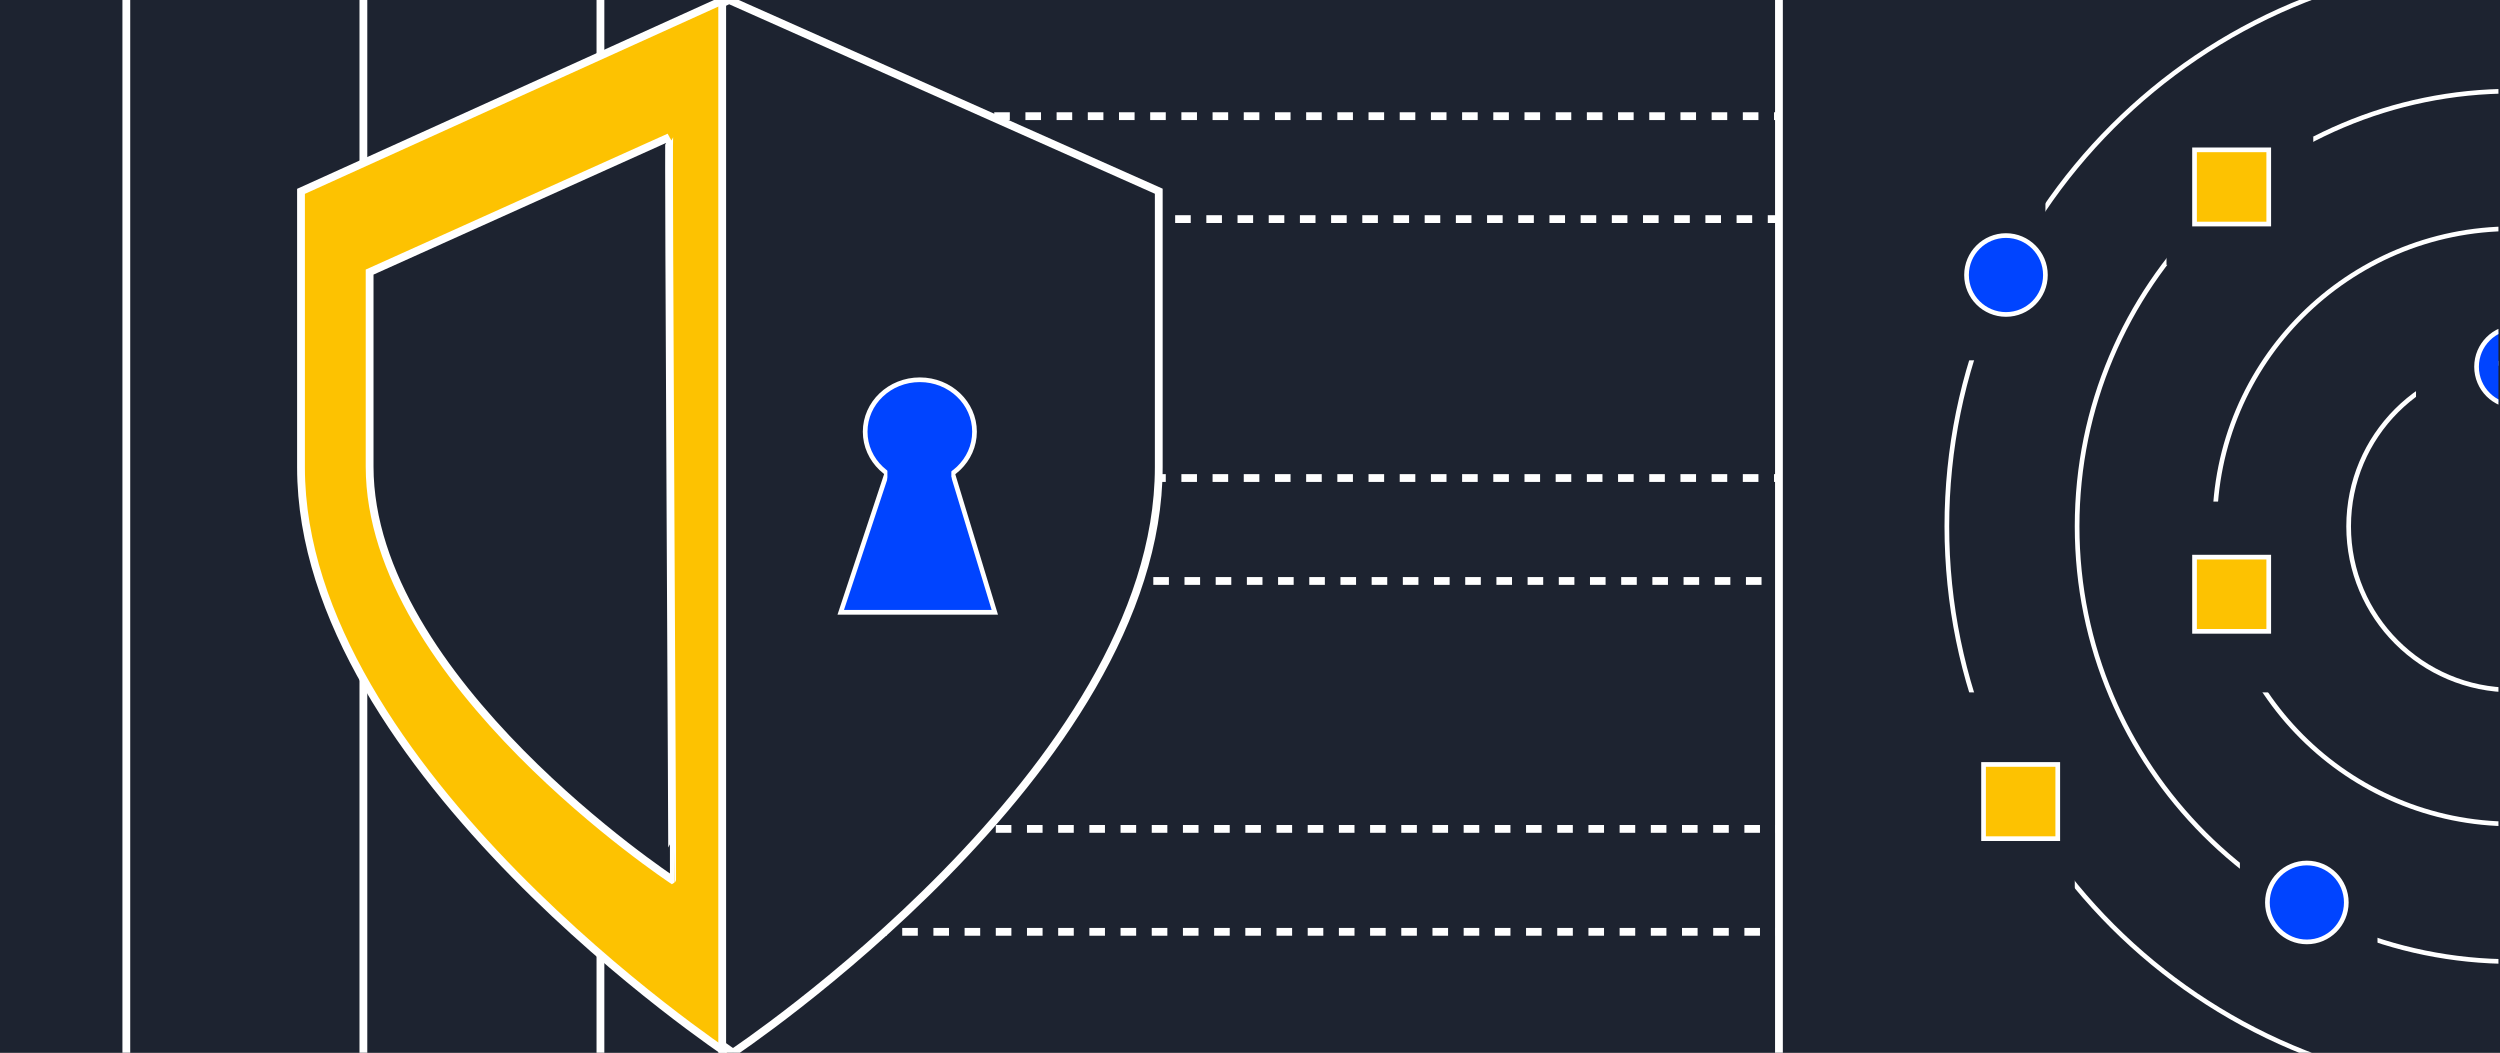 <svg width="1603" height="675" viewBox="0 0 1603 675" fill="none" xmlns="http://www.w3.org/2000/svg">
<rect x="0" y="0" width="1603" height="675" fill="#808080" stroke="none"/>
<g clip-path="url(#clip0_1859_221)">
<path d="M1603 0H0V675H1603V0Z" fill="#1D2330"/>
<path d="M1820.09 677.109H-213.03V-2.109H1820.09V677.109Z" stroke="#1D2330" stroke-width="1.25"/>
<g clip-path="url(#clip1_1859_221)">
<path d="M81 0L81 708" stroke="white" stroke-width="5"/>
<path d="M233 0L233 708" stroke="white" stroke-width="5"/>
<path d="M385 0L385 708" stroke="white" stroke-width="5"/>
<path d="M466.48 675.358C466.422 675.399 466.367 675.437 466.312 675.471C466.257 675.437 466.203 675.399 466.145 675.358C465.629 675.008 464.86 674.486 463.859 673.796C461.854 672.419 458.909 670.369 455.164 667.691C447.672 662.335 436.965 654.462 424.116 644.409C398.415 624.296 364.151 595.456 329.888 560.538C261.308 490.637 193 396.638 193 299.687V122.69L463.859 0L739.624 122.69V299.687C739.624 396.638 671.317 490.637 602.736 560.538C568.473 595.456 534.21 624.296 508.508 644.409C495.659 654.462 484.952 662.335 477.46 667.691C473.715 670.369 470.771 672.419 468.765 673.796C467.764 674.486 466.995 675.008 466.48 675.358Z" fill="#FDC201" stroke="white" stroke-width="5"/>
<path d="M430.85 564C430.888 563.976 430.927 563.949 430.968 563.92C431.334 563.673 428.4 88.486 429.11 88L333.055 131.23L237 174.459V299.187C237 367.508 285.448 433.748 334.09 483.007C358.391 507.613 382.692 527.937 400.922 542.111C410.035 549.195 417.629 554.743 422.943 558.517C425.599 560.405 427.687 561.849 429.11 562.819C429.82 563.306 430.365 563.673 430.731 563.92C430.772 563.949 430.811 563.976 430.85 564Z" fill="#1D2330" stroke="white" stroke-width="5"/>
</g>
<g clip-path="url(#clip2_1859_221)">
<circle cx="1610.91" cy="337.499" r="104.962" transform="rotate(-180 1610.91 337.499)" stroke="white" stroke-width="3"/>
<path d="M1420.07 337.498C1420.07 232.101 1505.51 146.66 1610.91 146.66C1716.31 146.66 1801.75 232.101 1801.75 337.498C1801.75 442.895 1716.31 528.336 1610.91 528.336C1505.51 528.336 1420.07 442.895 1420.07 337.498Z" stroke="white" stroke-width="3"/>
<path d="M1331.84 337.5C1331.84 183.376 1456.79 58.434 1610.91 58.434C1765.03 58.434 1889.98 183.376 1889.98 337.5C1889.98 491.624 1765.03 616.566 1610.91 616.566C1456.79 616.566 1331.84 491.624 1331.84 337.5Z" stroke="white" stroke-width="3"/>
<path d="M1248.32 337.501C1248.32 137.249 1410.66 -25.088 1610.91 -25.088C1811.16 -25.088 1973.5 137.249 1973.5 337.501C1973.5 537.753 1811.16 700.09 1610.91 700.09C1410.66 700.09 1248.32 537.753 1248.32 337.501Z" stroke="white" stroke-width="3"/>
<rect x="1405.63" y="321.617" width="61.172" height="122.343" fill="#1D2330"/>
<rect x="1549.15" y="199.273" width="89.405" height="122.343" fill="#1D2330"/>
<rect x="1436.22" y="529.836" width="88.228" height="88.228" fill="#1D2330"/>
<rect x="1246.82" y="443.961" width="83.523" height="159.987" fill="#1D2330"/>
<rect x="1228" y="71.051" width="83.523" height="159.987" fill="#1D2330"/>
<rect x="1389.16" y="87.519" width="94.11" height="82.346" fill="#1D2330"/>
<rect x="1407.13" y="357.234" width="47.584" height="47.584" fill="#FDC201" stroke="white" stroke-width="3"/>
<rect x="1271.85" y="490.164" width="47.584" height="47.584" fill="#FDC201" stroke="white" stroke-width="3"/>
<rect x="1407.13" y="96.078" width="47.584" height="47.584" fill="#FDC201" stroke="white" stroke-width="3"/>
<path d="M1311.52 176.335C1311.52 190.304 1300.2 201.627 1286.23 201.627C1272.26 201.627 1260.94 190.304 1260.94 176.335C1260.94 162.367 1272.26 151.043 1286.23 151.043C1300.2 151.043 1311.52 162.367 1311.52 176.335Z" fill="#0044FF" stroke="white" stroke-width="3"/>
<path d="M1504.45 578.655C1504.45 592.624 1493.13 603.948 1479.16 603.948C1465.19 603.948 1453.86 592.624 1453.86 578.655C1453.86 564.687 1465.19 553.363 1479.16 553.363C1493.13 553.363 1504.45 564.687 1504.45 578.655Z" fill="#0044FF" stroke="white" stroke-width="3"/>
<path d="M1638.56 235.155C1638.56 249.124 1627.23 260.448 1613.26 260.448C1599.3 260.448 1587.97 249.124 1587.97 235.155C1587.97 221.187 1599.3 209.863 1613.26 209.863C1627.23 209.863 1638.56 221.187 1638.56 235.155Z" fill="#0044FF" stroke="white" stroke-width="3"/>
</g>
<g clip-path="url(#clip3_1859_221)">
<rect x="423.5" y="140.5" width="66" height="784" transform="rotate(-90 423.5 140.5)" fill="#1D2330" stroke="white" stroke-width="5" stroke-dasharray="10 10"/>
<rect x="364.5" y="597.5" width="66" height="876" transform="rotate(-90 364.5 597.5)" fill="#1D2330" stroke="white" stroke-width="5" stroke-dasharray="10 10"/>
<rect x="423.5" y="372.5" width="66" height="817" transform="rotate(-90 423.5 372.5)" fill="#1D2330" stroke="white" stroke-width="5" stroke-dasharray="10 10"/>
<path d="M470.167 674.887C470.109 674.928 470.055 674.966 470 675C469.945 674.966 469.891 674.928 469.833 674.887C469.317 674.537 468.55 674.015 467.55 673.326C465.547 671.95 462.605 669.901 458.865 667.225C451.381 661.873 440.687 654.006 427.852 643.96C402.18 623.861 367.956 595.04 333.732 560.146C265.23 490.294 197 396.361 197 299.478V122.605L467.55 0L743 122.605V299.478C743 396.361 674.77 490.294 606.268 560.146C572.044 595.04 537.82 623.861 512.148 643.96C499.313 654.006 488.619 661.873 481.135 667.225C477.395 669.901 474.453 671.95 472.45 673.326C471.45 674.015 470.683 674.537 470.167 674.887Z" fill="#1D2330" stroke="white" stroke-width="5"/>
<path d="M539.078 392.61L570.577 297.641H609.001L637.875 392.61H539.078Z" fill="#0044FF" stroke="white" stroke-width="3"/>
<path d="M624.86 276.805C624.86 295.13 609.235 310.11 589.804 310.11C570.372 310.11 554.748 295.13 554.748 276.805C554.748 258.48 570.372 243.5 589.804 243.5C609.235 243.5 624.86 258.48 624.86 276.805Z" fill="#0044FF" stroke="white" stroke-width="3"/>
<rect x="569" y="298" width="41" height="18" fill="#0044FF"/>
</g>
<path d="M463.075 675V0" stroke="white" stroke-width="5"/>
<path d="M1140.66 675V0" stroke="white" stroke-width="5"/>
</g>
<defs>
<clipPath id="clip0_1859_221">
<rect width="1603" height="675" fill="white"/>
</clipPath>
<clipPath id="clip1_1859_221">
<rect width="466" height="675" fill="white"/>
</clipPath>
<clipPath id="clip2_1859_221">
<rect width="466" height="675" fill="white" transform="translate(1602 675) rotate(-180)"/>
</clipPath>
<clipPath id="clip3_1859_221">
<rect width="677" height="675" fill="white" transform="translate(464)"/>
</clipPath>
</defs>
</svg>
